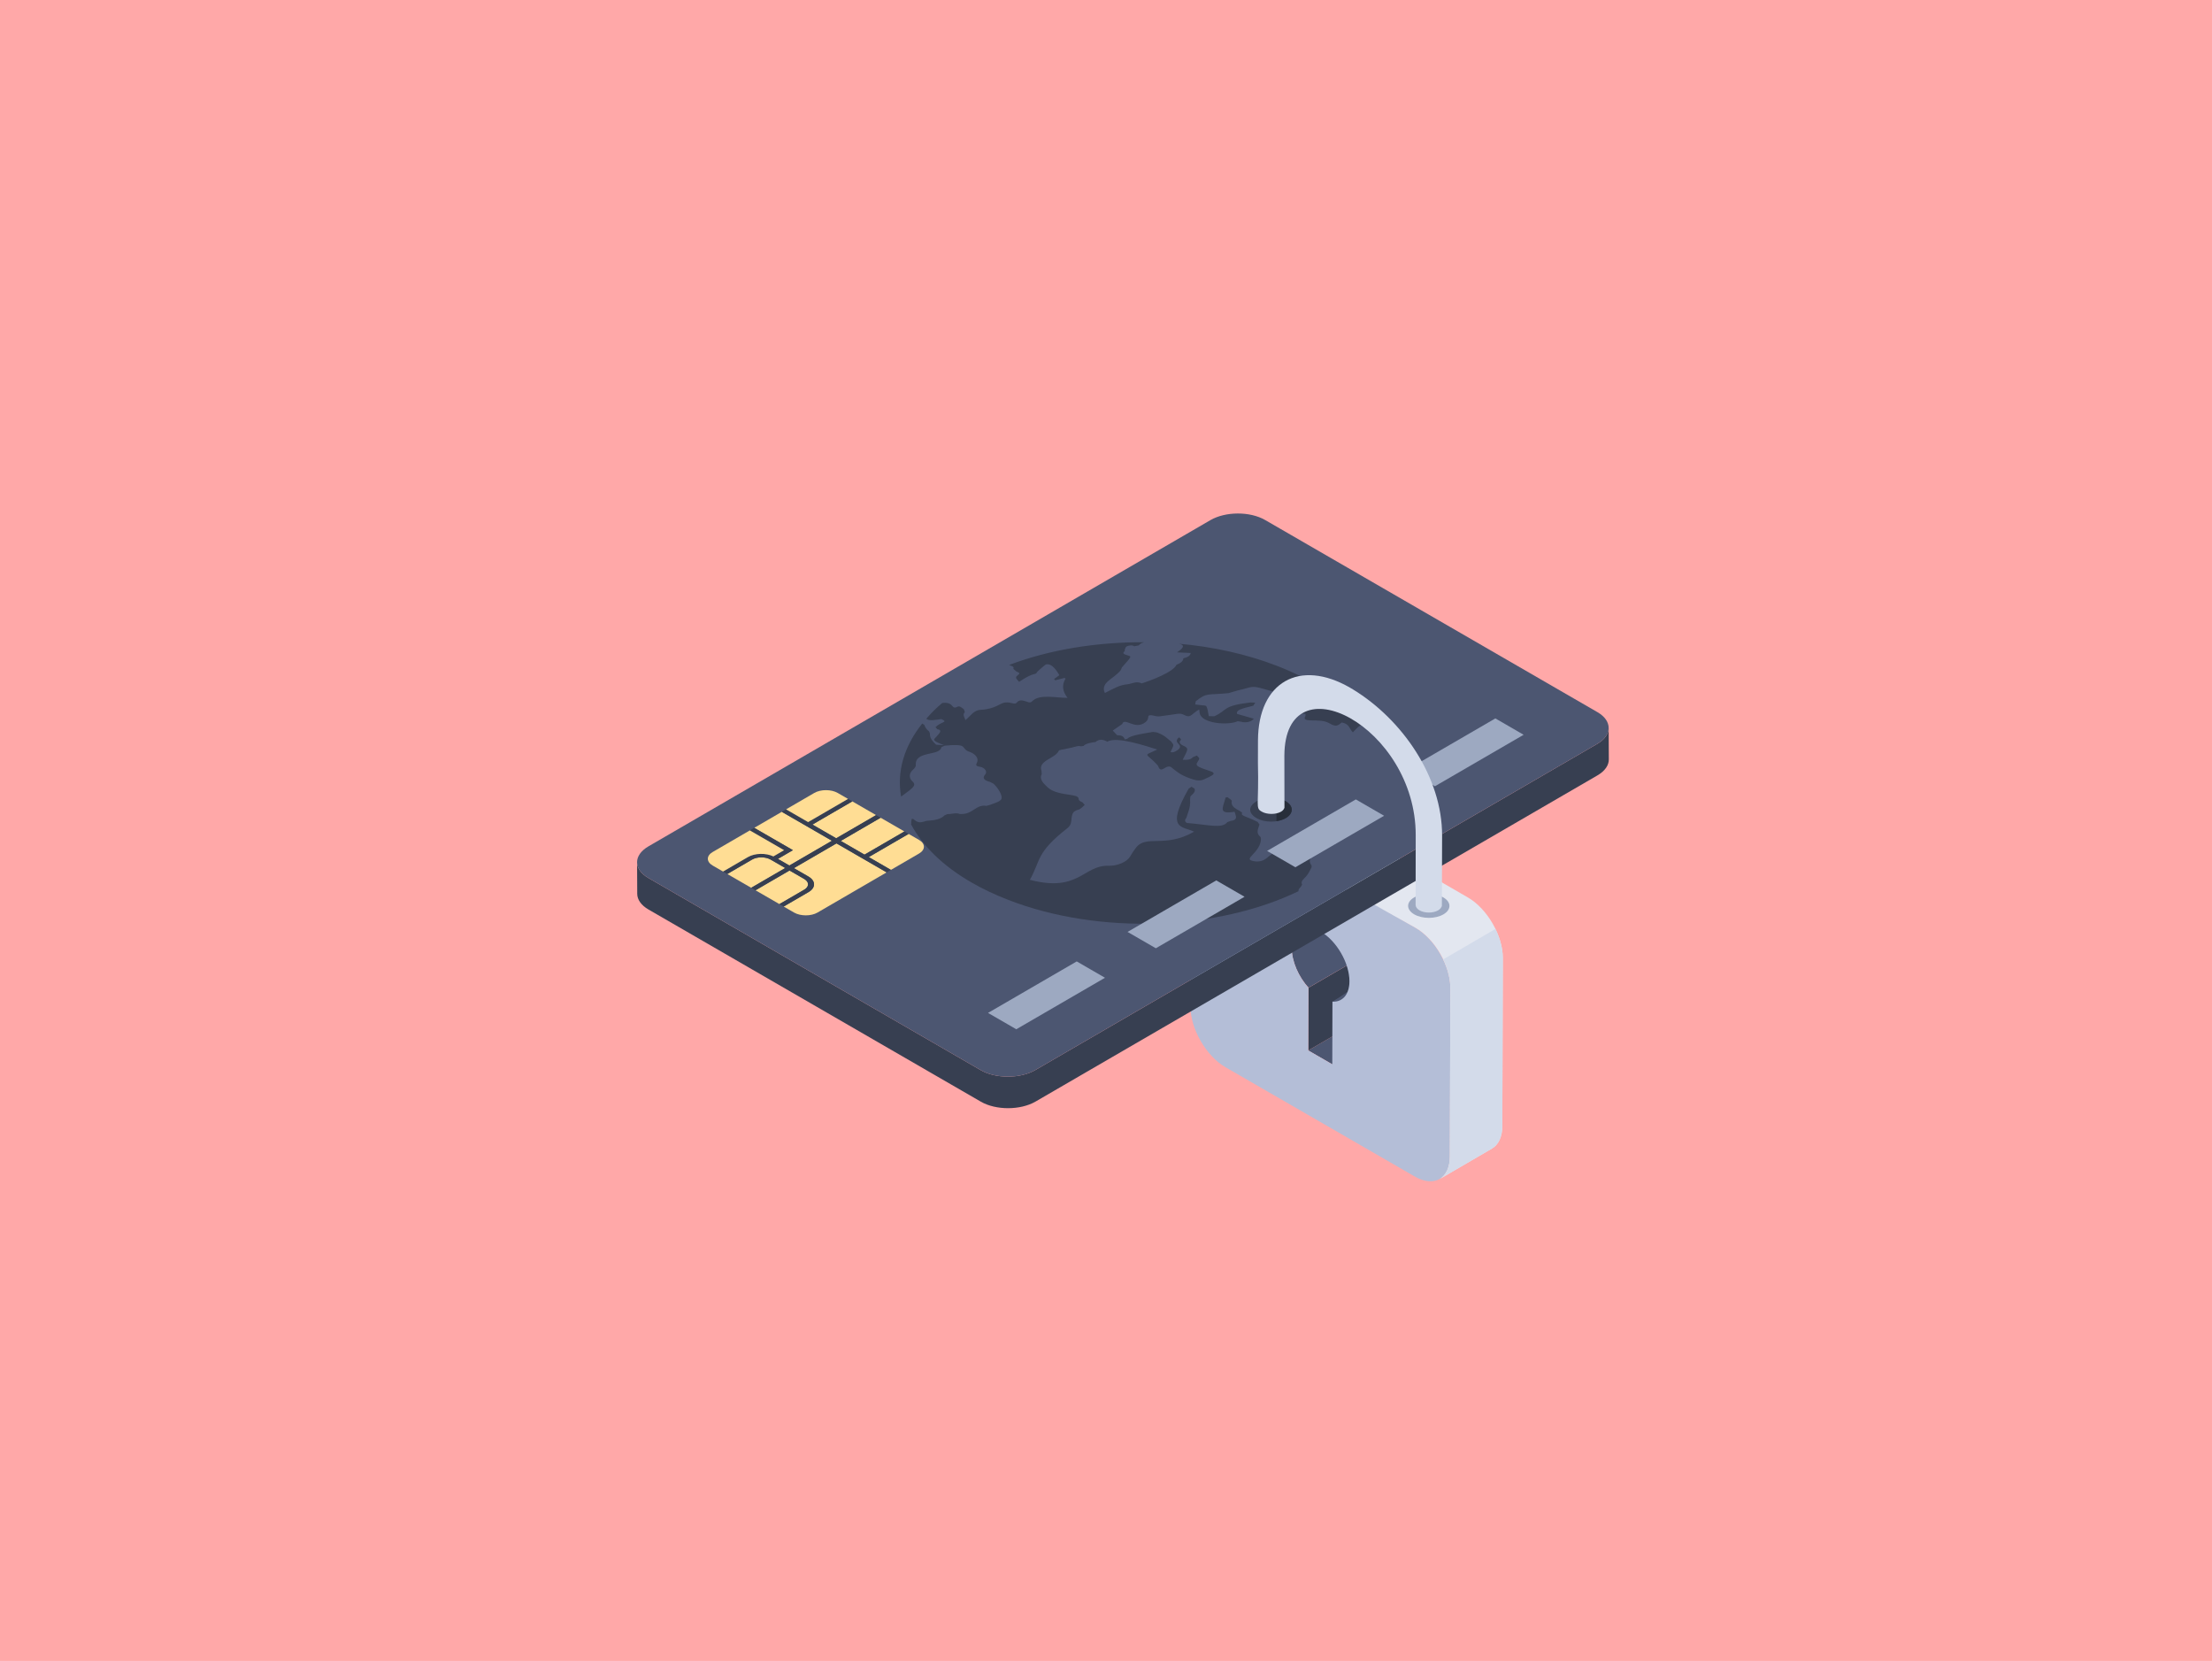 <svg width="979" height="735" viewBox="0 0 979 735" fill="none" xmlns="http://www.w3.org/2000/svg">
<rect width="979" height="735" fill="#FFA8A8"/>
<g filter="url(#filter0_d_495_136)">
<path d="M571.019 456.851L594.18 443.391L604.811 449.529L581.65 462.989L571.019 456.851Z" fill="#4C5671"/>
<path d="M571.098 429.125L594.259 415.665L594.18 443.391L571.019 456.851L571.098 429.125Z" fill="#373F51"/>
<path d="M581.728 435.263L604.89 421.803L604.811 449.528L581.65 462.988L581.728 435.263Z" fill="#4C5671"/>
<path d="M594.253 415.715C586.585 420.096 578.807 424.589 571.14 429.076C566.758 424.257 563.69 417.464 563.69 411.549C563.69 407.5 565.115 404.649 567.415 403.333L590.638 389.865C588.337 391.176 586.913 394.026 586.913 398.081C586.913 403.991 589.981 410.784 594.253 415.715Z" fill="#4C5671"/>
<path d="M604.889 421.803C606.315 421.871 607.603 421.575 608.694 420.941L585.533 434.401C584.442 435.034 583.154 435.331 581.728 435.263C588.677 431.225 597.082 423.708 604.889 421.803Z" fill="#4C5671"/>
<path d="M569.758 400.307L590.295 388.372C592.342 387.182 595.178 387.345 598.323 389.16L577.785 401.095C574.641 399.28 571.805 399.117 569.758 400.307Z" fill="#4C5671"/>
<path d="M608.695 420.94L585.534 434.4C587.819 433.072 589.238 430.266 589.25 426.241C589.273 418.206 583.556 408.307 576.493 404.229L599.654 390.769C606.718 394.847 612.434 404.746 612.411 412.782C612.4 416.807 610.98 419.612 608.695 420.94Z" fill="#4C5671"/>
<path d="M618.459 402.534C627.061 407.501 633.962 419.538 633.934 429.423L633.724 503.678C633.696 513.563 626.749 517.601 618.146 512.634L534.361 464.261C525.828 459.334 518.857 447.261 518.885 437.376L519.096 363.121C519.124 353.236 526.14 349.234 534.673 354.16L618.459 402.534ZM581.728 435.263C586.141 435.475 589.233 432.189 589.249 426.242C589.272 418.206 583.556 408.307 576.492 404.229C569.429 400.151 563.745 403.468 563.722 411.503C563.705 417.45 566.768 424.289 571.098 429.125L571.019 456.851L581.65 462.988L581.728 435.263Z" fill="#B4BED7"/>
<path d="M657.129 415.935L656.91 490.201C656.91 495.133 655.157 498.636 652.309 500.278L629.196 513.751C631.935 512.109 633.687 508.606 633.687 503.674L633.907 429.408C634.016 419.55 627.115 407.5 618.461 402.568C536.353 356.921 531.62 348.312 523.708 353.056L546.821 339.695C549.67 338.047 553.503 338.267 557.885 340.679L641.575 389.095C650.228 394.027 657.129 406.072 657.129 415.935Z" fill="#E3E7F0"/>
<path d="M633.907 429.408L633.687 503.675C633.687 508.606 631.935 512.109 629.197 513.751L652.309 500.278C655.158 498.636 656.91 495.133 656.91 490.201L657.129 415.935C657.129 411.804 655.907 407.295 653.864 403.081L630.733 416.565C632.758 420.776 633.953 425.282 633.907 429.408Z" fill="#D3DBEA"/>
<path d="M630.804 389.133C627.222 387.064 621.433 387.064 617.874 389.133C614.316 391.201 614.334 394.554 617.916 396.622C621.498 398.69 627.288 398.69 630.846 396.622C634.406 394.554 634.386 391.201 630.804 389.133Z" fill="#9DA9C1"/>
<path d="M450.313 479.471L699.031 335.117C702.381 333.17 704.052 330.606 704.04 328.05L703.968 314.091C703.98 316.647 702.313 319.214 698.96 321.158L450.245 465.514C443.528 469.41 432.682 469.401 426.052 465.568L278.963 380.534C275.641 378.613 273.973 376.104 273.962 373.588L274.03 387.545C274.045 390.063 275.709 392.57 279.031 394.491L426.124 479.527C432.754 483.36 443.6 483.369 450.313 479.471Z" fill="#373F51"/>
<path d="M699.008 307.145L551.918 222.111C545.23 218.247 534.387 218.3 527.727 222.165L279.01 366.522C272.295 370.419 272.274 376.666 278.963 380.534L426.052 465.568C432.684 469.4 443.529 469.411 450.243 465.514L698.96 321.157C705.621 317.293 705.64 310.981 699.008 307.145Z" fill="#4C5671"/>
<path d="M570.044 379.849C571.132 378.581 571.781 377.185 572.485 375.82L572.481 374.995C572.123 374.534 571.897 374.091 571.79 373.657C571.469 372.353 572.211 371.142 573.6 369.957C574.422 369.268 574.562 368.869 573.979 368.535C573.671 368.355 573.161 368.197 572.441 368.021L570.523 367.543C569.919 367.258 569.356 367.078 568.809 367.078C568.262 367.078 567.728 367.258 567.182 367.701L565.651 368.021C564.011 368.272 562.259 368.526 560.566 368.812L558.978 369.035C558.28 368.93 557.688 368.926 557.172 368.991C555.626 369.185 554.769 370.018 553.788 370.778C552.914 371.475 552.099 372.27 550.951 372.744C550.077 373.125 548.601 373.345 547.56 373.187C546.571 373.055 545.904 372.888 545.518 372.669C544.79 372.248 545.05 371.625 546.012 370.65C548.242 368.337 550.147 365.893 550.075 363.137L549.909 362.404C547.691 360.627 548.809 358.876 549.437 356.887L548.61 355.716C543.317 353.075 540.864 353.041 541.798 351.656L540.533 350.734C540.136 350.55 539.76 350.357 539.415 350.159C537.771 349.211 536.818 348.092 537.171 346.517C537.278 346.012 535.96 345.376 535.244 344.775L534.425 344.933C533.295 349.43 530.909 352.48 538.403 351.213C538.625 351.911 538.901 352.578 539.015 353.271C539.255 354.654 538.068 355.115 536.672 355.272L535.198 355.808C532.865 358.83 527.113 356.975 517.352 356.189C517.326 356.176 517.331 356.15 517.306 356.132C517.278 356.132 517.261 356.132 517.234 356.128C516.444 355.672 516.18 354.877 517.065 353.938C517.486 352.14 519.017 349.541 518.718 345.977L518.818 344.52C519.51 343.513 521.258 342.745 520.715 341L519.341 340.145L518.086 341C507.689 359.281 515.24 357.516 520.494 360.03C507.535 367.502 499.334 361.147 494.745 367.166C493.768 368.429 492.898 369.764 492.139 371.098C491.489 372.204 490.099 373.253 488.372 374.003C486.645 374.749 484.581 375.201 482.581 375.122C471.425 374.814 469.551 387.035 447.795 381.341C452.647 372.832 450.381 369.445 464.311 358.568C464.87 358.151 465.254 357.712 465.523 357.26C466.329 355.913 466.096 354.46 466.416 353.082C466.496 352.779 466.57 352.499 466.669 352.24C466.868 351.713 467.17 351.261 467.835 350.879C469.661 349.842 469.111 351.085 472.084 348.198L471.089 347.057C470.235 346.629 469.389 346.388 469.385 345.442C469.374 344.235 466.978 343.989 465.707 343.761C462.373 343.266 458.086 342.691 455.724 340.461C453.825 338.66 451.823 336.866 453.063 334.562L452.944 333.105C451.23 328.536 459.256 327.61 460.613 324.192C460.724 323.87 462.743 323.598 463.075 323.525C469.182 322.358 468.638 321.871 470.403 322.261L471.553 322.098C472.443 320.967 475.259 320.564 476.854 320.356C478.429 318.946 480.263 319.16 482.108 320.229C486.095 317.646 499.555 322.245 504.193 323.683C497.568 326.897 499.027 324.787 504.286 330.569C504.854 331.169 504.702 331.942 505.482 332.399C506.76 333.125 508.374 330.349 510.299 331.46C510.394 331.514 512.92 333.657 514.495 334.567C516.199 335.55 518.172 336.353 520.365 337.002C521.161 337.244 521.913 337.375 522.638 337.375C523.363 337.375 524.06 337.244 524.742 336.941C527.308 335.723 530.396 334.663 528.588 333.628C528.163 333.379 526.555 332.92 524.176 332.039C519.369 330.265 522.782 329.414 522.773 327.457L521.728 326.347L519.979 327.045C518.912 328.332 517.103 328.314 515.441 328.221C517.776 323.657 518.155 323.291 516.173 322.195C515.51 321.916 514.384 321.386 514.169 320.699C513.75 319.346 515.829 319.729 513.796 318.294C510.582 321.026 516.695 321.395 513.118 323.973C512.19 324.574 511.262 325.175 510.056 324.798C511.643 321.375 511.665 321.987 510.358 320.163C508.969 319.21 507.745 317.423 503.986 316.104L502.288 315.884C494.637 317.127 491.976 317.815 490.916 318.926L489.767 319.215C489.517 317.718 487.93 317.32 486.417 317.341C485.756 316.643 485.205 316.011 484.488 315.283C485.416 314.677 487.644 313.124 488.69 312.395C489.721 309.164 494.294 315.303 498.978 311.57C501.245 309.721 499.079 308.329 501.65 308.52C502.665 308.589 503.556 309.157 505.423 308.972C513.618 308.008 513.908 307.244 516.26 308.463C519.094 309.965 519.476 307.713 522.761 305.957L522.934 307.383C523.529 312.326 535.794 313.072 539.765 311.158L541.188 311.351C543.328 312.013 545.787 311.473 546.931 310.047C544.572 309.38 542.214 308.718 539.527 307.923C538.474 305.655 545.289 304.887 546.732 304.245L547.548 302.942L545.52 302.85C532.773 304.339 535.63 306.154 529.405 308.972L526.995 308.906C526.685 307.071 526.44 305.556 525.868 304.421C525.375 304.149 524.065 304.109 523.243 304.022L520.997 303.736L521.209 302.341C526.266 298.321 526.271 299.683 535.752 298.724C535.864 298.717 539.672 297.525 540.672 297.333C545.978 296.159 545.637 295.217 551.181 296.824C552.99 297.364 554.908 297.838 556.663 298.408L558.091 299.233C558.825 301.664 565.375 305.629 563.335 306.813C561.435 307.915 559.792 306.939 557.859 306.242C557.424 307.195 556.664 308.02 556.779 308.84L559.191 309.604C560.756 308.695 559.17 308.862 568.544 307.734L569.805 307.892L569.807 308.779C567.628 312.287 575.62 309.63 579.953 311.855C582.787 313.436 583.627 313.697 585.812 311.697C589.38 312.408 589.026 314.344 590.762 316.073C593.286 313.511 593.125 313.407 595.211 312.47C585.794 300.608 571.55 292.248 557.31 286.708C543.67 281.416 528.725 278.164 513.619 276.847C514.233 276.957 514.706 277.102 515.029 277.29C516.537 278.163 514.367 279.677 512.929 280.683C515.065 280.779 516.982 280.871 519.007 280.968C518.74 282.267 517.54 282.903 515.735 283.316C515.675 284.809 514.073 285.617 512.687 286.168C511.379 289.467 500.716 293.376 497.294 294.415C494.931 293.243 493.078 294.573 491.052 294.797C487.404 295.137 485.101 296.617 481.001 298.663C479.779 296.168 481.111 294.355 483.32 292.672C489.391 288.182 487.838 288.192 488.657 287.213C492.729 282.579 492.989 282.568 491.2 282.048C489.532 281.581 488.43 281.16 489.821 280.112L489.764 279.634C490.214 278.737 489.814 277.983 492.133 277.637C492.722 277.549 493.366 277.606 494.025 277.988L495.993 277.606C496.535 277.027 497.098 276.562 497.989 276.325C498.114 276.29 498.195 276.224 498.339 276.206C477.27 276.101 456.416 279.511 438.613 286.265L439.214 286.485C439.545 286.612 439.858 286.73 440.102 286.871C440.542 287.125 440.76 287.446 440.48 287.977L441.802 289.118C443.431 289.812 443.511 289.968 442.303 290.926C440.955 291.898 442.176 292.676 443.032 293.748C450.025 288.978 450.262 291.044 450.999 289.372L452.035 288.389C452.237 288.218 454.683 286.066 454.944 286.015C457.934 285.39 460.134 289.679 460.864 290.768C460.154 291.308 459.391 291.878 458.519 292.449L459.015 293.05C460.383 292.699 461.747 292.352 463.114 292.005L463.609 292.291C461.775 295.3 462.316 298.004 464.478 300.822C459.212 300.822 451.97 298.999 448.775 302.371C447.892 303.35 446.685 302.506 445.543 302.213C444.231 301.794 442.98 301.755 442.096 302.819C441.099 304.131 439.743 302.566 436.801 302.872C434.58 303.113 432.617 305.729 426.129 306.115C422.925 306.213 421.665 308.776 419.257 310.684C419.031 309.477 417.818 308.401 419.018 307.129L418.627 305.896C417.207 304.862 416.746 304.201 415.445 304.882C414.853 305.185 414.418 305.167 414.093 304.978C413.197 304.461 412.891 302.613 409.054 303.074C406.926 304.864 405.052 306.53 401.953 310.06C403.279 311.197 406.027 310.537 408.687 310.21C411.862 311.769 408.67 311.142 406.024 313.791L406.851 314.712C409.02 314.989 408.158 316.184 406.54 317.881C405.908 318.53 405.52 318.921 405.438 319.237C405.204 320.128 408.993 321.407 409.847 321.752C408.424 321.686 407.328 321.624 406.341 321.559C404.88 320.215 403.413 318.599 403.576 316.613L403.187 315.63C401.977 314.804 401.48 313.821 401.092 312.777L400.166 312.18C391.926 322.507 388.907 333.671 390.817 344.52C394.929 341.326 398.128 339.82 395.867 337.827C394.161 336.274 394.312 334.216 396.056 332.627C396.708 332.056 397.362 331.297 397.305 330.63C396.842 324.016 407.999 326.745 408.647 322.638L410.121 321.971C420.15 321.037 417.415 322.739 420.076 324.271C420.271 324.385 420.48 324.477 420.705 324.543C421.329 324.749 421.895 324.999 422.391 325.285C424.333 326.404 425.199 328.067 424.29 329.713C424.13 329.994 424.047 330.24 424.064 330.446C424.081 330.652 424.198 330.828 424.44 330.968C424.69 331.113 425.074 331.223 425.614 331.297C426.173 331.381 426.676 331.556 427.094 331.798C428.309 332.5 428.825 333.729 428.097 334.628C426.495 336.419 427.745 337.405 430.087 337.986L431.625 338.749C433.2 340.04 436.426 344.42 434.936 345.977C434.259 346.691 433.326 347.035 430.2 348.167L428.558 348.611C424.202 347.913 422.693 351.91 418.231 352.196L416.862 352.227C414.99 351.469 413.147 352.354 411.332 352.257L410.022 352.832C407.581 355.304 403.351 354.97 401.879 355.299C400.238 355.786 399.026 356.274 397.513 355.395C396.696 354.922 396.653 354.76 396.234 354.417L395.522 354.386C395.415 355.018 395.2 355.654 395.314 356.225L395.225 356.817C400.332 366.319 409.281 375.184 421.921 382.482C426.8 385.3 432.218 387.885 438.155 390.189C478.734 405.97 531.096 403.618 566.685 386.379C566.573 385.747 566.953 385.207 567.715 384.448L568.311 383.465C567.482 381.973 569.011 381.021 570.044 379.849Z" fill="#373F51"/>
<path d="M653.825 309.915L614.555 332.704L627.075 339.939L666.336 317.154L653.825 309.915Z" fill="#9DA9C1"/>
<path d="M552.801 368.549L565.312 375.784L604.582 352.995L592.062 345.76L552.801 368.549Z" fill="#9DA9C1"/>
<path d="M491.039 404.394L503.558 411.629L542.819 388.84L530.308 381.605L491.039 404.394Z" fill="#9DA9C1"/>
<path d="M429.284 440.239L441.796 447.474L481.057 424.685L468.546 417.45L429.284 440.239Z" fill="#9DA9C1"/>
<path d="M561.023 346.552C552.356 341.548 539.615 349.122 548.135 354.041C551.717 356.109 557.507 356.109 561.065 354.041C564.625 351.973 564.605 348.62 561.023 346.552Z" fill="#373F51"/>
<path d="M561.023 346.551C559.847 345.872 558.423 345.439 556.928 345.205V355.398C558.442 355.167 559.881 354.729 561.065 354.042C564.625 351.973 564.605 348.62 561.023 346.551Z" fill="#272E3A"/>
<path d="M590.87 297.121C590.42 296.85 589.992 296.58 589.542 296.333C567.162 283.401 548.853 293.828 548.762 319.671L548.739 329.596C549.235 348.786 547.44 349.5 550.45 351.179C552.723 352.506 556.725 352.506 558.998 351.179C559.853 350.683 560.281 350.054 560.483 349.423L560.442 326.4C560.656 283.328 618.689 313.558 618.574 361.644L618.529 392.426C618.529 393.303 619.092 394.159 620.239 394.833C622.535 396.162 626.248 396.162 628.521 394.833C629.377 394.338 629.95 393.567 630.152 392.938L630.254 361.824C630.322 335.876 612.61 310.399 590.87 297.121Z" fill="#D3DBEA"/>
<path d="M347.941 380.971C350.194 382.272 350.183 384.399 347.967 385.687L336.96 392.083L326.375 385.971L341.439 377.217L347.941 380.971Z" fill="#FFDD94"/>
<path d="M324.894 372.365C327.11 371.078 330.806 371.078 333.059 372.379L339.538 376.119L324.473 384.873L313.887 378.761L324.894 372.365Z" fill="#FFDD94"/>
<path d="M386.309 376.947L376.498 371.282L394.151 361.024L398.751 363.68C401.615 365.333 401.63 368.044 398.762 369.71L386.309 376.947Z" fill="#FFDD94"/>
<path d="M343.374 376.174L362.216 365.224L384.42 378.045L353.826 395.823C350.957 397.491 346.302 397.477 343.438 395.823L338.838 393.167L349.845 386.771C353.109 384.874 353.091 381.784 349.805 379.887L343.374 376.174Z" fill="#FFDD94"/>
<path d="M374.62 370.198L364.105 364.127L381.757 353.868L392.273 359.94L374.62 370.198Z" fill="#FFDD94"/>
<path d="M336.285 372.081L342.931 368.219L325.82 358.34L338.016 351.252L360.197 364.059L341.355 375.008L336.285 372.081Z" fill="#FFDD94"/>
<path d="M362.086 362.961L351.571 356.89L369.224 346.632L379.739 352.703L362.086 362.961Z" fill="#FFDD94"/>
<path d="M312.01 377.677L323.016 371.281C326.095 369.492 330.983 369.398 334.29 370.984L339.025 368.232L323.862 359.478L325.797 358.326L342.931 368.219L336.285 372.081L341.355 375.008L360.197 364.059L338.016 351.252L339.882 350.141L349.669 355.792L367.322 345.534L369.223 346.632L351.571 356.89L362.086 362.961L379.739 352.703L381.757 353.868L364.105 364.127L374.62 370.198L392.273 359.94L394.15 361.024L376.498 371.282L386.309 376.947L384.42 378.045L362.216 365.224L343.374 376.174L349.805 379.887C353.091 381.784 353.109 384.874 349.845 386.771L338.838 393.167L336.96 392.083L347.967 385.687C350.182 384.399 350.194 382.272 347.94 380.971L341.439 377.217L326.374 385.971L324.473 384.873L339.537 376.119L333.059 372.379C330.806 371.078 327.11 371.078 324.894 372.365L313.887 378.761L312.01 377.677Z" fill="#373F51"/>
<path d="M367.322 345.534L349.67 355.792L339.905 350.155L352.358 342.918C355.226 341.251 359.882 341.238 362.769 342.905L367.322 345.534Z" fill="#FFDD94"/>
<path d="M307.456 375.048C304.569 373.381 304.553 370.699 307.422 369.031L323.862 359.478L339.025 368.233L334.29 370.984C330.983 369.398 326.095 369.492 323.017 371.281L312.01 377.677L307.456 375.048Z" fill="#FFDD94"/>
</g>
<defs>
<filter id="filter0_d_495_136" x="262.96" y="208.24" width="468.08" height="333.521" filterUnits="userSpaceOnUse" color-interpolation-filters="sRGB">
<feFlood flood-opacity="0" result="BackgroundImageFix"/>
<feColorMatrix in="SourceAlpha" type="matrix" values="0 0 0 0 0 0 0 0 0 0 0 0 0 0 0 0 0 0 127 0" result="hardAlpha"/>
<feOffset dx="8" dy="8"/>
<feGaussianBlur stdDeviation="9.5"/>
<feComposite in2="hardAlpha" operator="out"/>
<feColorMatrix type="matrix" values="0 0 0 0 0 0 0 0 0 0 0 0 0 0 0 0 0 0 0.25 0"/>
<feBlend mode="normal" in2="BackgroundImageFix" result="effect1_dropShadow_495_136"/>
<feBlend mode="normal" in="SourceGraphic" in2="effect1_dropShadow_495_136" result="shape"/>
</filter>
</defs>
</svg>
